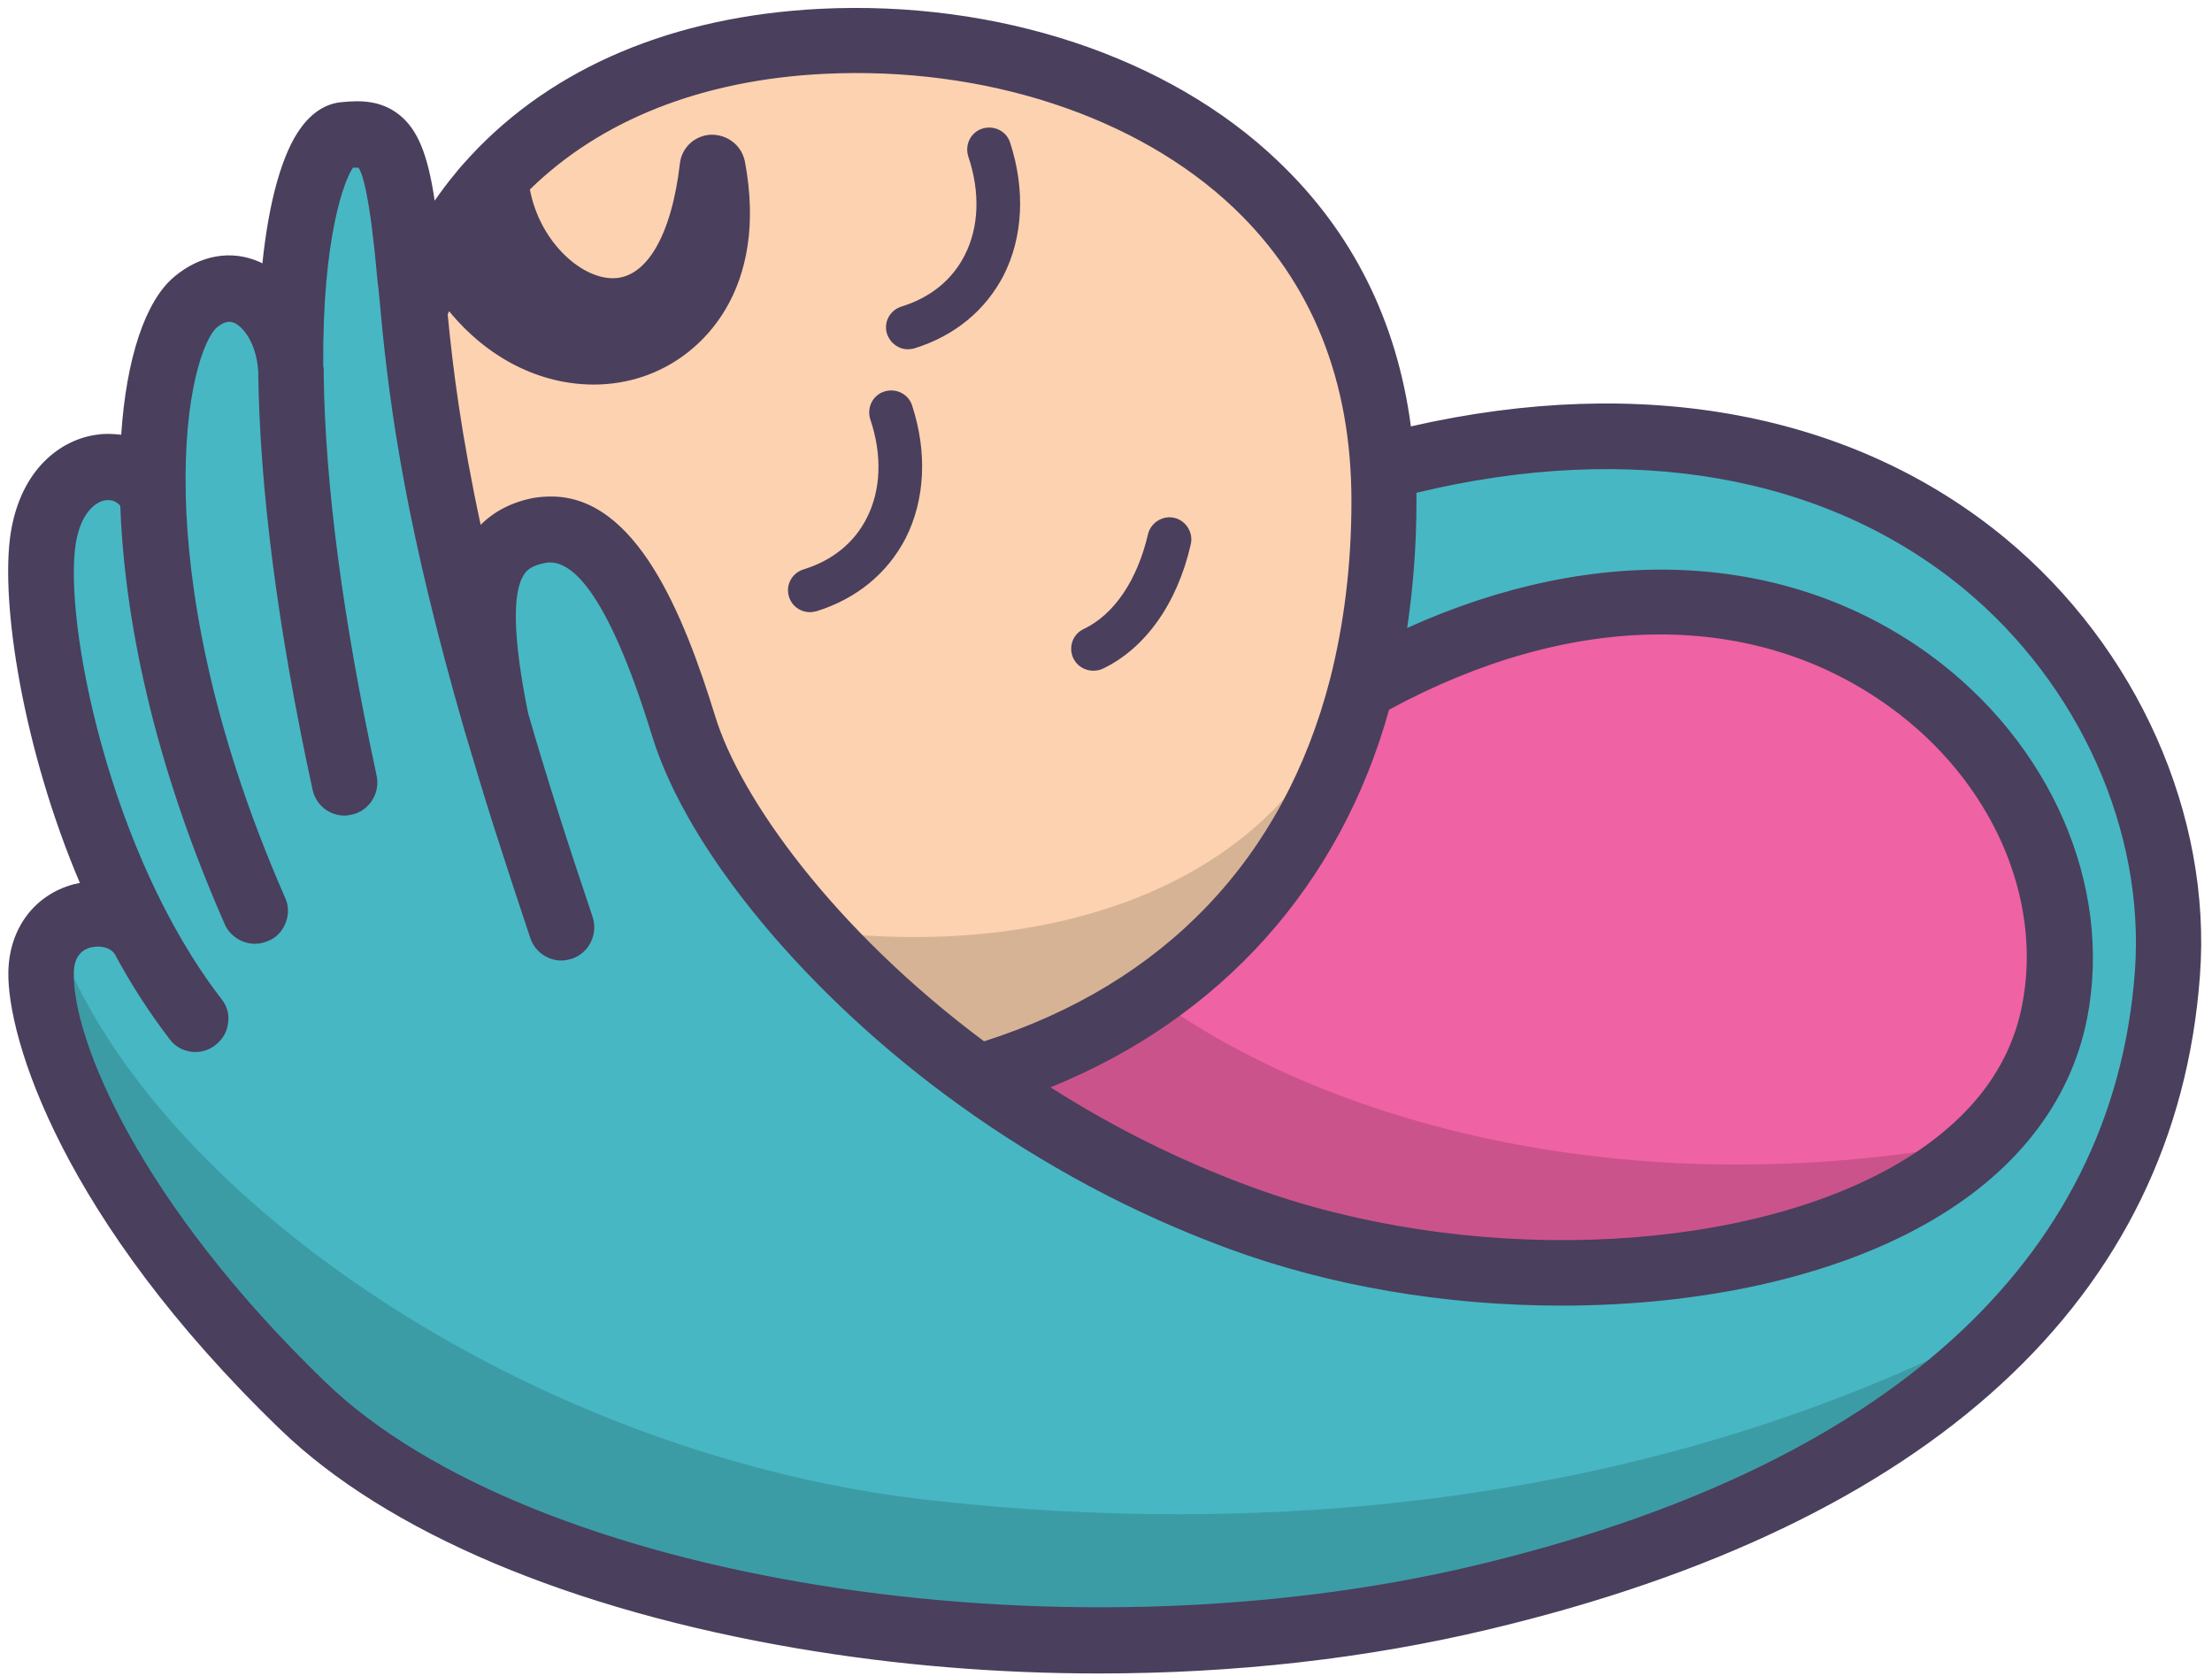 <?xml version="1.0" encoding="UTF-8"?><svg xmlns="http://www.w3.org/2000/svg" xmlns:xlink="http://www.w3.org/1999/xlink" height="360.8" id="Layer_1" preserveAspectRatio="xMidYMid meet" version="1.1" viewBox="288.1 334.7 476.3 360.8" width="476.3" x="0" xml:space="preserve" y="0" zoomAndPan="magnify"><g><g><g><g><g><g id="change1_1"><path d="M750.2,543.9c-2.3,31.4-15.6,58.3-39.1,80c-24.3,22.4-59.5,39.3-105,50.1 c-90.4,21.5-204.7,3.1-249.4-40.1c-40.9-39.5-55.3-75.4-54.9-89.9c0-1,0.2-1.9,0.4-2.7c0.9-3.4,3.4-4.6,5-5 c2.6-0.7,6-0.1,7.7,2.4c3.5,6.3,7.4,12.4,11.7,18.1c0.9,1.2,2.3,1.8,3.7,1.8c1,0,2-0.3,2.9-1c2.1-1.6,2.5-4.5,0.9-6.6 c-24.5-31.8-34.5-82.7-31.8-99.9c1.2-7.7,5.2-10.9,8.5-11.4c2.4-0.3,4.5,0.7,5.8,2.8v0.3c0.7,19.2,5.1,50.4,22.3,89.7 c0.8,1.8,2.5,2.8,4.3,2.8c0.6,0,1.3-0.1,1.9-0.4c2.4-1.1,3.5-3.8,2.4-6.2c-15.5-35.3-21-65.3-21.6-87.2c0-0.2,0-0.4,0-0.7 c-0.5-20.9,3.5-34.3,7.5-37.7c2.1-1.8,4.1-2.3,6.1-1.4c2.9,1.3,6.2,5.7,6.6,12.6c0.2,22,3.3,51.5,11.6,89.7 c0.5,2.2,2.4,3.7,4.6,3.7c0.3,0,0.7,0,1-0.1c2.5-0.5,4.1-3.1,3.6-5.6c-8.3-38.2-11.2-66.6-11.5-87.2c0-0.3,0.1-0.6,0-0.9 c0-0.2,0-0.4-0.1-0.6c-0.2-30.4,5.5-43.2,7.7-45c2.2-0.2,3.3-0.1,3.7,0.3c3,2.5,4.5,19.8,5.1,26.3l0.1,0.6 c0.2,2.1,0.4,4.2,0.6,6.4c0,0,0,0,0,0c2.1,21.2,5.6,46.8,18,89.2c1.9,6.7,4.1,13.8,6.4,21.3c2.4,7.5,4.9,15.3,7.7,23.4 c0.7,2,2.5,3.2,4.5,3.2c0.5,0,1-0.1,1.5-0.3c2.5-0.8,3.8-3.5,3-6c-5.4-16-10.1-30.9-13.9-44.1c-3.4-17.1-3.6-27.1-0.5-31.7 c0.8-1.2,2.2-2.7,6-3.4c8.7-1.6,17.1,11.1,25.7,38.8c7.5,24.3,33,55,65.1,78.1c9,6.5,18.3,12.3,28,17.4 c9.6,5.2,19.6,9.6,29.8,13.4c22,8,46.7,12,70.6,12c29,0,56.8-5.8,77.1-17.2c18.6-10.5,30.3-25.2,33.7-42.7 c5.5-27.7-7.5-57.6-33.1-76.1c-30.8-22.3-72.8-23.4-113.9-3.5c1.8-9.9,2.7-20.3,2.7-31.2c0-1.3,0-2.5-0.1-3.8 c47.9-12,91.1-4.7,121.8,20.8C738,480.7,752.5,513,750.2,543.9z" fill="#47b7c3"/></g></g></g></g><g><g><g><g id="change2_1"><path d="M725.9,551.6c-2.4,11.9-9.1,22.1-20.1,30.4c-2.7,2.1-5.7,4-9,5.9c-34.9,19.6-93.7,21.5-139.9,4.6 c-16.7-6.1-32.7-14.3-47.8-24.2c11.4-4.2,21.8-9.7,31.1-16.3c22-15.8,37.5-38.3,45.1-66c40.7-22.3,81.1-22.7,111.2-0.9 C719.1,501.3,730.7,527.5,725.9,551.6z" fill="#ef62a4"/></g></g></g></g><g><g><g><g id="change3_1"><path d="M581.4,442.6c0,13.8-1.6,26.9-4.6,38.9c-1.4,5.6-3.2,11-5.3,16.1c-12.7,31.3-37.3,53.2-71.8,63.9 c-11.3-8.3-21.1-17.1-29.4-25.8c-16.4-17.2-26.7-34.1-30.4-46.1c-6.6-21.5-16.3-45.7-33-45.7c-1.1,0-2.2,0.1-3.4,0.3 c-5.4,1-9.4,3.5-12.1,7.4c-0.3,0.5-0.7,1.1-1,1.6c-4.9-21.5-7-37.3-8.3-51.2c0.7-1.7,1.4-3.3,2.2-5c8.9,12.7,21,18,31.7,18 c3.4,0,6.8-0.5,9.8-1.6c12.4-4.1,25.3-18,20.4-43.6c-0.4-2.3-2.4-3.9-4.8-3.9c-2.3,0.1-4.2,1.8-4.5,4.1 c-2.1,17.2-8.3,27-17.1,26.8c-8.4-0.2-18.3-9.6-20.1-22.3c15.7-15.9,38.3-25.1,65.7-26.4c35.1-1.7,68.8,9.3,90,29.5 C572.6,394.3,581.4,416.1,581.4,442.6z" fill="#fdd2b0"/></g></g></g></g><g><g><g><g id="change4_2"><path d="M483.6,409.9c0.5,0,0.9-0.1,1.4-0.2c8.7-2.7,15.3-8.2,19.2-15.7c4.2-8.3,4.7-18.5,1.4-28.6 c-0.8-2.5-3.5-3.8-6-3c-2.5,0.8-3.8,3.5-3,6c2.6,7.7,2.3,15.3-0.8,21.3c-2.7,5.3-7.4,9.1-13.6,11c-2.5,0.8-3.9,3.4-3.1,5.9 C479.8,408.6,481.6,409.9,483.6,409.9z" fill="#4a3f5d"/></g></g></g></g><g><g><g><g id="change4_1"><path d="M462.5,466.5c0.5,0,0.9-0.1,1.4-0.2c8.7-2.7,15.3-8.2,19.2-15.7c4.2-8.3,4.7-18.5,1.4-28.6 c-0.8-2.5-3.5-3.8-6-3c-2.5,0.8-3.8,3.5-3,6c2.6,7.7,2.3,15.3-0.8,21.3c-2.7,5.3-7.4,9.1-13.6,11c-2.5,0.8-3.9,3.4-3.1,5.9 C458.6,465.2,460.5,466.5,462.5,466.5z" fill="#4a3f5d"/></g></g></g></g><g><g><g><g id="change4_4"><path d="M523.5,479.1c0.7,0,1.3-0.1,2-0.4c9.1-4.3,16.1-14,19-26.8c0.6-2.5-1-5.1-3.5-5.7c-2.5-0.6-5.1,1-5.7,3.5 c-2.3,9.9-7.3,17.3-13.8,20.4c-2.4,1.1-3.4,3.9-2.3,6.3C520,478.1,521.7,479.1,523.5,479.1z" fill="#4a3f5d"/></g></g></g></g><g opacity=".15"><g><g><g id="change5_3"><path d="M711.1,623.9c-24.3,22.4-59.5,39.3-105,50.1c-90.4,21.5-204.7,3.1-249.4-40.1c-40.9-39.5-55.3-75.4-54.9-89.9 c0-1,0.2-1.9,0.4-2.7c23.4,54.4,103.5,107.5,187.1,116.5C558.3,665.4,637.8,659.5,711.1,623.9z" fill="inherit"/></g></g></g></g><g opacity=".15"><g><g><g id="change5_1"><path d="M705.8,582c-2.7,2.1-5.7,4-9,5.9c-34.9,19.6-93.7,21.5-139.9,4.6c-16.7-6.1-32.7-14.3-47.8-24.2 c11.4-4.2,21.8-9.7,31.1-16.3C577.8,577.5,638.2,592.6,705.8,582z" fill="inherit"/></g></g></g></g><g opacity=".15"><g><g><g id="change5_2"><path d="M571.4,497.7c-12.7,31.3-37.3,53.2-71.8,63.9c-11.3-8.3-21.1-17.1-29.4-25.8C516.3,539.8,553.9,525.1,571.4,497.7z" fill="inherit"/></g></g></g></g><g><g><g><g><g><g id="change4_3"><path d="M718.5,452.4c-32.7-27.1-78.2-35.2-128.5-23c-2.6-23.3-12-42.9-28.2-58.3c-23.1-22-59.4-34-97-32.1 c-30.7,1.5-56.1,12.3-73.6,31c-1.1,1.2-2.3,2.5-3.3,3.8c-2.8,3.4-5.4,7-7.6,10.8c-1.6-14-3.6-19.9-7.5-23.1 c-3.4-2.8-7.3-2.7-11-2.4c-2.6,0.2-5,1.8-7,4.5c-3.4,4.6-6.8,14.8-8.2,31.8c-1.1-0.8-2.3-1.6-3.6-2.1 c-5.3-2.3-11.1-1.2-16,2.9c-6.1,5.1-9.9,18.2-10.7,35.2c-2.2-0.8-4.6-1-7.1-0.7c-6.6,0.9-14.5,6.5-16.5,19.3 c-2.1,13.6,2.3,46.3,16,76.9c-1.4,0-2.8,0.2-4.2,0.6c-7.4,2-12.1,8.4-12.3,16.6c-0.3,13.9,11.4,52.1,57.8,96.9 c22.5,21.7,61.6,38.3,110.1,46.5c21.2,3.6,42.9,5.4,64.5,5.4c28.7,0,57.2-3.2,83.5-9.4c93.9-22.3,146.3-70.3,151.3-138.6 C762.1,510.7,746.4,475.4,718.5,452.4z M384.2,397.1c8.9,12.7,21,18,31.7,18c3.4,0,6.8-0.5,9.8-1.6 c12.4-4.1,25.3-18,20.4-43.6c-0.4-2.3-2.4-3.9-4.8-3.9c-2.3,0.1-4.2,1.8-4.5,4.1c-2.1,17.2-8.3,27-17.1,26.8 c-8.4-0.2-18.3-9.6-20.1-22.3c15.7-15.9,38.3-25.1,65.7-26.4c35.1-1.7,68.8,9.3,90,29.5c17.3,16.4,26,38.2,26,64.8 c0,13.8-1.6,26.9-4.6,38.9c-10.3,39.9-36.9,67.5-77.2,80c-33.6-24.8-54.2-53.8-59.7-71.9c-6.6-21.5-16.3-45.7-33-45.7 c-1.1,0-2.2,0.1-3.4,0.3c-5.4,1-9.4,3.5-12.1,7.4c-0.3,0.5-0.7,1.1-1,1.6c-4.9-21.5-7-37.3-8.3-51.2 C382.7,400.4,383.4,398.8,384.2,397.1z M585.3,485.9c40.7-22.3,81.1-22.7,111.2-0.9c22.6,16.4,34.2,42.5,29.4,66.7 c-2.9,14.9-12.7,27.1-29.1,36.3c-34.9,19.6-93.7,21.5-139.9,4.6c-16.7-6.1-32.7-14.3-47.8-24.2 C547.8,554.1,574.6,525.2,585.3,485.9z M750.2,543.9c-4.7,63.8-54.6,108.8-144.1,130.1c-90.4,21.5-204.7,3.1-249.4-40.1 c-40.9-39.5-55.3-75.4-54.9-89.9c0.1-5.5,3.4-7.2,5.4-7.7c2.6-0.7,6-0.1,7.7,2.4c3.5,6.3,7.4,12.4,11.7,18.1 c0.9,1.2,2.3,1.8,3.7,1.8c1,0,2-0.3,2.9-1c2.1-1.6,2.5-4.5,0.9-6.6c-24.5-31.8-34.5-82.7-31.8-99.9 c1.2-7.7,5.2-10.9,8.5-11.4c2.4-0.3,4.5,0.7,5.8,2.8v0.3c0.7,19.2,5.1,50.4,22.3,89.7c0.8,1.8,2.5,2.8,4.3,2.8 c0.6,0,1.3-0.1,1.9-0.4c2.4-1.1,3.5-3.8,2.4-6.2c-15.5-35.3-21-65.3-21.6-87.2c0-0.2,0-0.4,0-0.7 c-0.5-20.9,3.5-34.3,7.5-37.7c2.1-1.8,4.1-2.3,6.1-1.4c2.9,1.3,6.2,5.7,6.6,12.6c0.2,22,3.3,51.5,11.6,89.7 c0.5,2.2,2.4,3.7,4.6,3.7c0.3,0,0.7,0,1-0.1c2.5-0.5,4.1-3.1,3.6-5.6c-8.3-38.2-11.2-66.6-11.5-87.2c0-0.3,0.1-0.6,0-0.9 c0-0.2,0-0.4-0.1-0.6c-0.2-30.4,5.5-43.2,7.7-45c2.2-0.2,3.3-0.1,3.7,0.3c3,2.5,4.5,19.8,5.1,26.3l0.1,0.6 c0.2,2.1,0.4,4.2,0.6,6.4c0,0,0,0,0,0c2.1,21.2,5.6,46.8,18,89.2c1.9,6.7,4.1,13.8,6.4,21.3c2.4,7.5,4.9,15.3,7.7,23.4 c0.7,2,2.5,3.2,4.5,3.2c0.5,0,1-0.1,1.5-0.3c2.5-0.8,3.8-3.5,3-6c-5.4-16-10.1-30.9-13.9-44.1c-3.4-17.1-3.6-27.1-0.5-31.7 c0.8-1.2,2.2-2.7,6-3.4c8.7-1.6,17.1,11.1,25.7,38.8c7.5,24.3,33,55,65.1,78.1c9,6.5,18.3,12.3,28,17.4 c9.6,5.2,19.6,9.6,29.8,13.4c22,8,46.7,12,70.6,12c29,0,56.8-5.8,77.1-17.2c18.6-10.5,30.3-25.2,33.7-42.7 c5.5-27.7-7.5-57.6-33.1-76.1c-30.8-22.3-72.8-23.4-113.9-3.5c1.8-9.9,2.7-20.3,2.7-31.2c0-1.3,0-2.5-0.1-3.8 c47.9-12,91.1-4.7,121.8,20.8C738,480.7,752.5,513,750.2,543.9z" fill="#4a3f5d"/></g></g></g></g></g><g><g><g><g><g id="change4_5"><path d="M524.7,695c-21.9,0-43.8-1.8-64.9-5.4c-48.9-8.3-88.4-25-111.3-47.1c-47.1-45.4-58.9-84.4-58.6-98.6 c0.2-9.3,5.6-16.5,14-18.8c0.5-0.1,0.9-0.2,1.4-0.3c-12.2-28.7-17.2-60.4-14.9-75.3c2.2-14,11-20.2,18.5-21.2 c1.8-0.3,3.5-0.2,5.3,0c1.1-16.5,5.2-28.8,11.4-34c5.6-4.7,12.3-5.9,18.4-3.2c0.2,0.1,0.4,0.2,0.6,0.3 c1.4-13.5,4.3-23.8,8.3-29.2c2.4-3.3,5.4-5.2,8.7-5.5c4-0.4,8.6-0.5,12.7,2.9c3.7,3.1,5.9,8.2,7.4,18.3 c1.4-2,2.8-3.9,4.3-5.7c1.1-1.4,2.3-2.7,3.4-3.9c17.8-19.2,43.8-30.1,75.2-31.7c38.3-1.9,75.2,10.3,98.7,32.8 c16,15.2,25.6,34.4,28.6,57.1c50-11.4,95.3-2.9,128,24.1c28.4,23.5,44.5,59.6,41.9,94.2c-5.1,69.5-58.1,118.1-153.1,140.7 C582.3,691.8,554,695,524.7,695z M311.5,432.7c-0.6,0-1.3,0-1.9,0.1c-5.8,0.8-12.7,5.8-14.5,17.3 c-1.9,12,1.8,44.4,15.8,75.6l1.5,3.2l-3.6,0.1c-1.2,0-2.4,0.2-3.6,0.5c-6.3,1.7-10.4,7.3-10.6,14.4 c-0.3,13.6,11.2,50.9,57.1,95.1c22.2,21.4,60.9,37.7,108.8,45.9c20.9,3.6,42.5,5.4,64.1,5.4c28.9,0,56.9-3.2,83-9.4 c92.8-22.1,144.6-69.3,149.5-136.5c2.5-33.1-12.9-67.7-40.2-90.3v0c-32-26.5-76.9-34.5-126.4-22.6l-2.6,0.6l-0.3-2.7 c-2.5-22.7-11.8-41.8-27.5-56.8c-22.6-21.5-58.2-33.3-95.3-31.5c-30.1,1.5-55,12-72,30.2c-1.1,1.2-2.2,2.4-3.3,3.7 c-2.7,3.3-5.2,6.8-7.4,10.5l-3.6,5.9l-0.8-6.8c-1.5-12.9-3.3-18.8-6.6-21.5c-2.7-2.2-5.9-2.2-9.2-1.9 c-1.9,0.2-3.7,1.4-5.3,3.6c-1.8,2.4-6.1,10.3-7.8,30.6l-0.4,4.3l-3.4-2.7c-1-0.8-2-1.4-3-1.8c-4.4-1.9-9.4-1-13.5,2.5 c-5.4,4.6-9.1,17.1-9.9,33.5l-0.1,3.2l-3-1C314.3,432.9,313,432.7,311.5,432.7z M525.3,685.4c-69.6,0-137.9-18.4-170.3-49.7 c-41.5-40-56-76.7-55.7-91.6c0.2-7.3,5-9.4,7.1-10c3.2-0.9,7.8-0.2,10.2,3.3l0.1,0.2c3.5,6.5,7.4,12.5,11.5,17.8 c0.8,1,2.3,1.2,3.3,0.4c0.5-0.4,0.8-0.9,0.9-1.6c0.1-0.6-0.1-1.2-0.5-1.7c-24.9-32.3-35-84.2-32.3-101.7 c1.4-8.9,6.4-12.8,10.5-13.3c3.3-0.5,6.3,1,8.1,3.8l0.4,0.6v0.9c0.7,19,5,49.8,22.1,88.7c0.5,1.2,1.9,1.7,3.1,1.2 c0.6-0.3,1-0.7,1.2-1.3c0.2-0.6,0.2-1.2,0-1.8c-17.1-38.9-21.3-69.4-21.8-88.1c0-0.2,0-0.4,0-0.6 c-0.4-19.2,2.9-35.1,8.3-39.6c3.5-3,6.6-2.6,8.6-1.8c3.7,1.6,7.6,6.7,8.1,14.6c0.3,25.1,4.2,55.1,11.6,89.3 c0.2,1.1,1.2,1.9,2.3,1.9c0.2,0,0.3,0,0.5-0.1c1.3-0.3,2.1-1.5,1.8-2.8c-7.3-33.7-11.2-63.2-11.5-87.6l0-0.2l0-0.2 c0-0.1,0-0.3,0-0.4l0-0.2c0-0.1,0-0.3,0-0.4c-0.2-29.3,5-44.1,8.6-47l0.6-0.5l0.7-0.1c2.6-0.2,4.2-0.1,5.4,0.8 c2.7,2.3,4.4,10.1,5.9,27.8l0.2,1.7c0.2,1.7,0.3,3.5,0.5,5.3l0,0.1c2.1,21.2,5.7,46.6,17.9,88.7c1.9,6.6,4.1,13.8,6.4,21.2 c2.4,7.5,4.9,15.3,7.7,23.4c0.4,1.2,1.8,1.9,3,1.5c1.2-0.4,1.9-1.8,1.5-3c-5.4-16.1-10.1-30.9-14-44.2l0-0.2 c-3.6-17.9-3.6-28.3-0.1-33.5c1-1.5,2.9-3.6,7.5-4.4c10.3-1.9,19.3,10.9,28.4,40.5c7.3,23.9,32.5,54,64.2,76.9 c8.9,6.4,18.2,12.2,27.7,17.3c9.5,5.1,19.4,9.5,29.5,13.2c21.2,7.8,45.3,11.9,69.8,11.9c29.6,0,56.6-6,76-16.9 c18-10.1,29.2-24.3,32.6-41.1c5.3-26.8-7.4-55.8-32.2-73.8c-30.2-21.8-70.8-23-111.5-3.2l-4.2,2l0.8-4.6 c1.8-9.8,2.7-20.1,2.7-30.8c0-0.9,0-1.8-0.1-2.7l-0.1-2.9l1.8-0.5c48.7-12.1,92.7-4.6,123.9,21.2 c26.1,21.6,40.9,54.7,38.5,86.3v0c-4.8,65-55.3,110.7-145.9,132.2C580.8,682.5,552.9,685.4,525.3,685.4z M309.1,538.5 c-0.5,0-1,0.1-1.5,0.2c-2.3,0.6-3.6,2.5-3.6,5.5c-0.3,14.1,13.9,49.2,54.2,88.1c44.3,42.7,157.5,60.8,247.3,39.5 c88.4-21,137.7-65.3,142.3-128v0c2.2-30.1-11.9-61.7-36.8-82.3c-29.7-24.5-71.5-31.9-117.9-20.7c0,0.6,0,1.3,0,1.9 c0,9.3-0.7,18.4-2,27.2c40.9-18.5,81.7-16.5,112.3,5.6c26.3,19.1,39.7,49.9,34.1,78.5c-3.6,18.2-15.6,33.5-34.9,44.3 c-20.1,11.3-47.9,17.5-78.3,17.5c-25,0-49.7-4.2-71.5-12.2c-10.3-3.8-20.4-8.3-30.1-13.5c-9.7-5.2-19.2-11.1-28.2-17.6 c-32.5-23.4-58.4-54.6-66-79.4c-10-32.5-18-38.2-23-37.2c-3.2,0.6-4.1,1.8-4.5,2.4c-2.7,3.9-2.4,14,0.8,29.9 c3.8,13.2,8.5,27.9,13.9,43.9c1.2,3.7-0.7,7.7-4.4,9c-0.7,0.2-1.5,0.4-2.3,0.4c-3,0-5.7-1.9-6.7-4.8 c-2.7-8.1-5.3-16-7.7-23.5c-2.4-7.5-4.5-14.7-6.5-21.3c-12.3-42.6-16-68.3-18-89.7l0-0.1c-0.2-1.8-0.3-3.5-0.5-5.2l-0.2-1.6 c-1.6-18.2-3.2-23.2-4.1-24.5c-0.2,0-0.6,0-1.2,0c-1.8,2.6-6.6,14.7-6.4,42.7l0.1,0.5c0,0.4,0,0.8,0,1.2 c0.3,24.1,4.2,53.2,11.4,86.5c0.8,3.8-1.6,7.6-5.4,8.4c-0.5,0.1-1,0.2-1.5,0.2c-3.3,0-6.2-2.3-6.9-5.6 c-7.5-34.5-11.4-64.9-11.7-90.1c-0.4-6.1-3.3-9.6-5.2-10.4c-0.8-0.3-1.9-0.5-3.7,1c-2.8,2.4-7.2,14.3-6.7,35.8 c0,0.2,0,0.4,0,0.7c0.5,18.2,4.6,48,21.4,86.3c0.8,1.7,0.8,3.6,0.1,5.4c-0.7,1.8-2,3.2-3.8,3.9c-0.9,0.4-1.9,0.6-2.8,0.6 c-2.8,0-5.4-1.7-6.5-4.2c-17.3-39.3-21.8-70.6-22.5-90.1c-0.6-0.7-1.6-1.4-3.1-1.2c-2.4,0.3-5.5,3-6.5,9.4 c-2.6,16.8,7.2,66.7,31.4,98c1.2,1.5,1.7,3.3,1.4,5.2c-0.2,1.9-1.2,3.5-2.7,4.7c-1.3,1-2.8,1.5-4.3,1.5 c-2.2,0-4.3-1-5.6-2.8c-4.2-5.5-8.2-11.6-11.8-18.3C312,538.9,310.5,538.5,309.1,538.5z M365.7,370.7L365.7,370.7 L365.7,370.7z M624.5,606.3c-23.1,0-47.1-3.8-68.4-11.7c-16.8-6.1-33-14.4-48.3-24.5l-3.9-2.6l4.4-1.6 c37.7-13.8,64.2-42.5,74.7-80.8l0.3-1l0.9-0.5c41.5-22.7,82.9-23,113.7-0.8c23.4,16.9,35.3,44,30.4,69 c-3.1,15.6-13.3,28.4-30.2,37.9C678.7,600.8,652.2,606.3,624.5,606.3z M514.3,568.8c13.8,8.8,28.4,16,43.4,21.5 c45.6,16.7,103.6,14.9,137.9-4.4c15.7-8.9,25.1-20.5,27.9-34.7c4.6-23.2-6.6-48.5-28.5-64.3c-29-21-68.3-20.8-107.8,0.6 C576.7,525.3,550.9,554,514.3,568.8z M499.1,564.1l-1-0.7c-34.1-25.1-55-54.8-60.6-73.1c-6.3-20.5-15.5-44-30.8-44 c-1,0-2,0.1-3,0.3c-4.7,0.9-8.3,3-10.6,6.4c-0.3,0.4-0.6,0.9-0.8,1.4l-3,5.6l-1.4-6.2c-5.2-22.7-7.1-38.8-8.4-51.5l-0.1-0.6 l0.2-0.5c0.6-1.5,1.3-3.2,2.2-5.1l1.7-3.7l2.3,3.3c7.6,10.8,18.4,17,29.8,17c3.1,0,6.2-0.5,9-1.4 c11.5-3.8,23.4-16.8,18.9-40.9c-0.2-1.2-1.2-2-2.4-1.9c-1.2,0-2.1,0.9-2.2,2.1c-2.2,18.4-9.1,28.9-19.1,28.9 c-0.1,0-0.3,0-0.4,0c-9.2-0.2-20.3-10.1-22.4-24.3l-0.2-1.2l0.8-0.8c16.1-16.4,39.4-25.8,67.2-27.1 c35.7-1.8,70,9.5,91.8,30.2c17.8,16.9,26.8,39.3,26.8,66.5c0,14.1-1.6,27.3-4.7,39.5c-10.5,40.7-37.7,69-78.8,81.7 L499.1,564.1z M406.8,441.6c18.3,0,28.5,25.3,35.3,47.3c5.3,17.4,25.3,45.7,57.9,70c38.8-12.4,64.5-39.3,74.5-78 c3-11.8,4.6-24.6,4.6-38.3c0-25.9-8.5-47.1-25.3-63.1c-20.8-19.8-53.8-30.6-88.3-28.9c-26.2,1.3-48,9.9-63.3,24.9 c2.1,11.1,10.8,19,17.7,19.1c0.1,0,0.2,0,0.2,0c7.2,0,12.6-9.2,14.4-24.7c0.4-3.5,3.3-6.1,6.8-6.2c3.5,0,6.5,2.3,7.2,5.8 c5.1,27.1-8.7,41.9-22,46.3c-3.3,1.1-6.9,1.7-10.5,1.7c-11.7,0-22.9-5.7-31.2-15.8c-0.1,0.2-0.2,0.5-0.3,0.7 c1.1,11.5,2.9,25.8,7.1,45.3c2.9-2.9,6.7-4.9,11.4-5.8C404.2,441.7,405.5,441.6,406.8,441.6z" fill="#4a3f5d"/></g></g></g></g></g></g></g></g></svg>